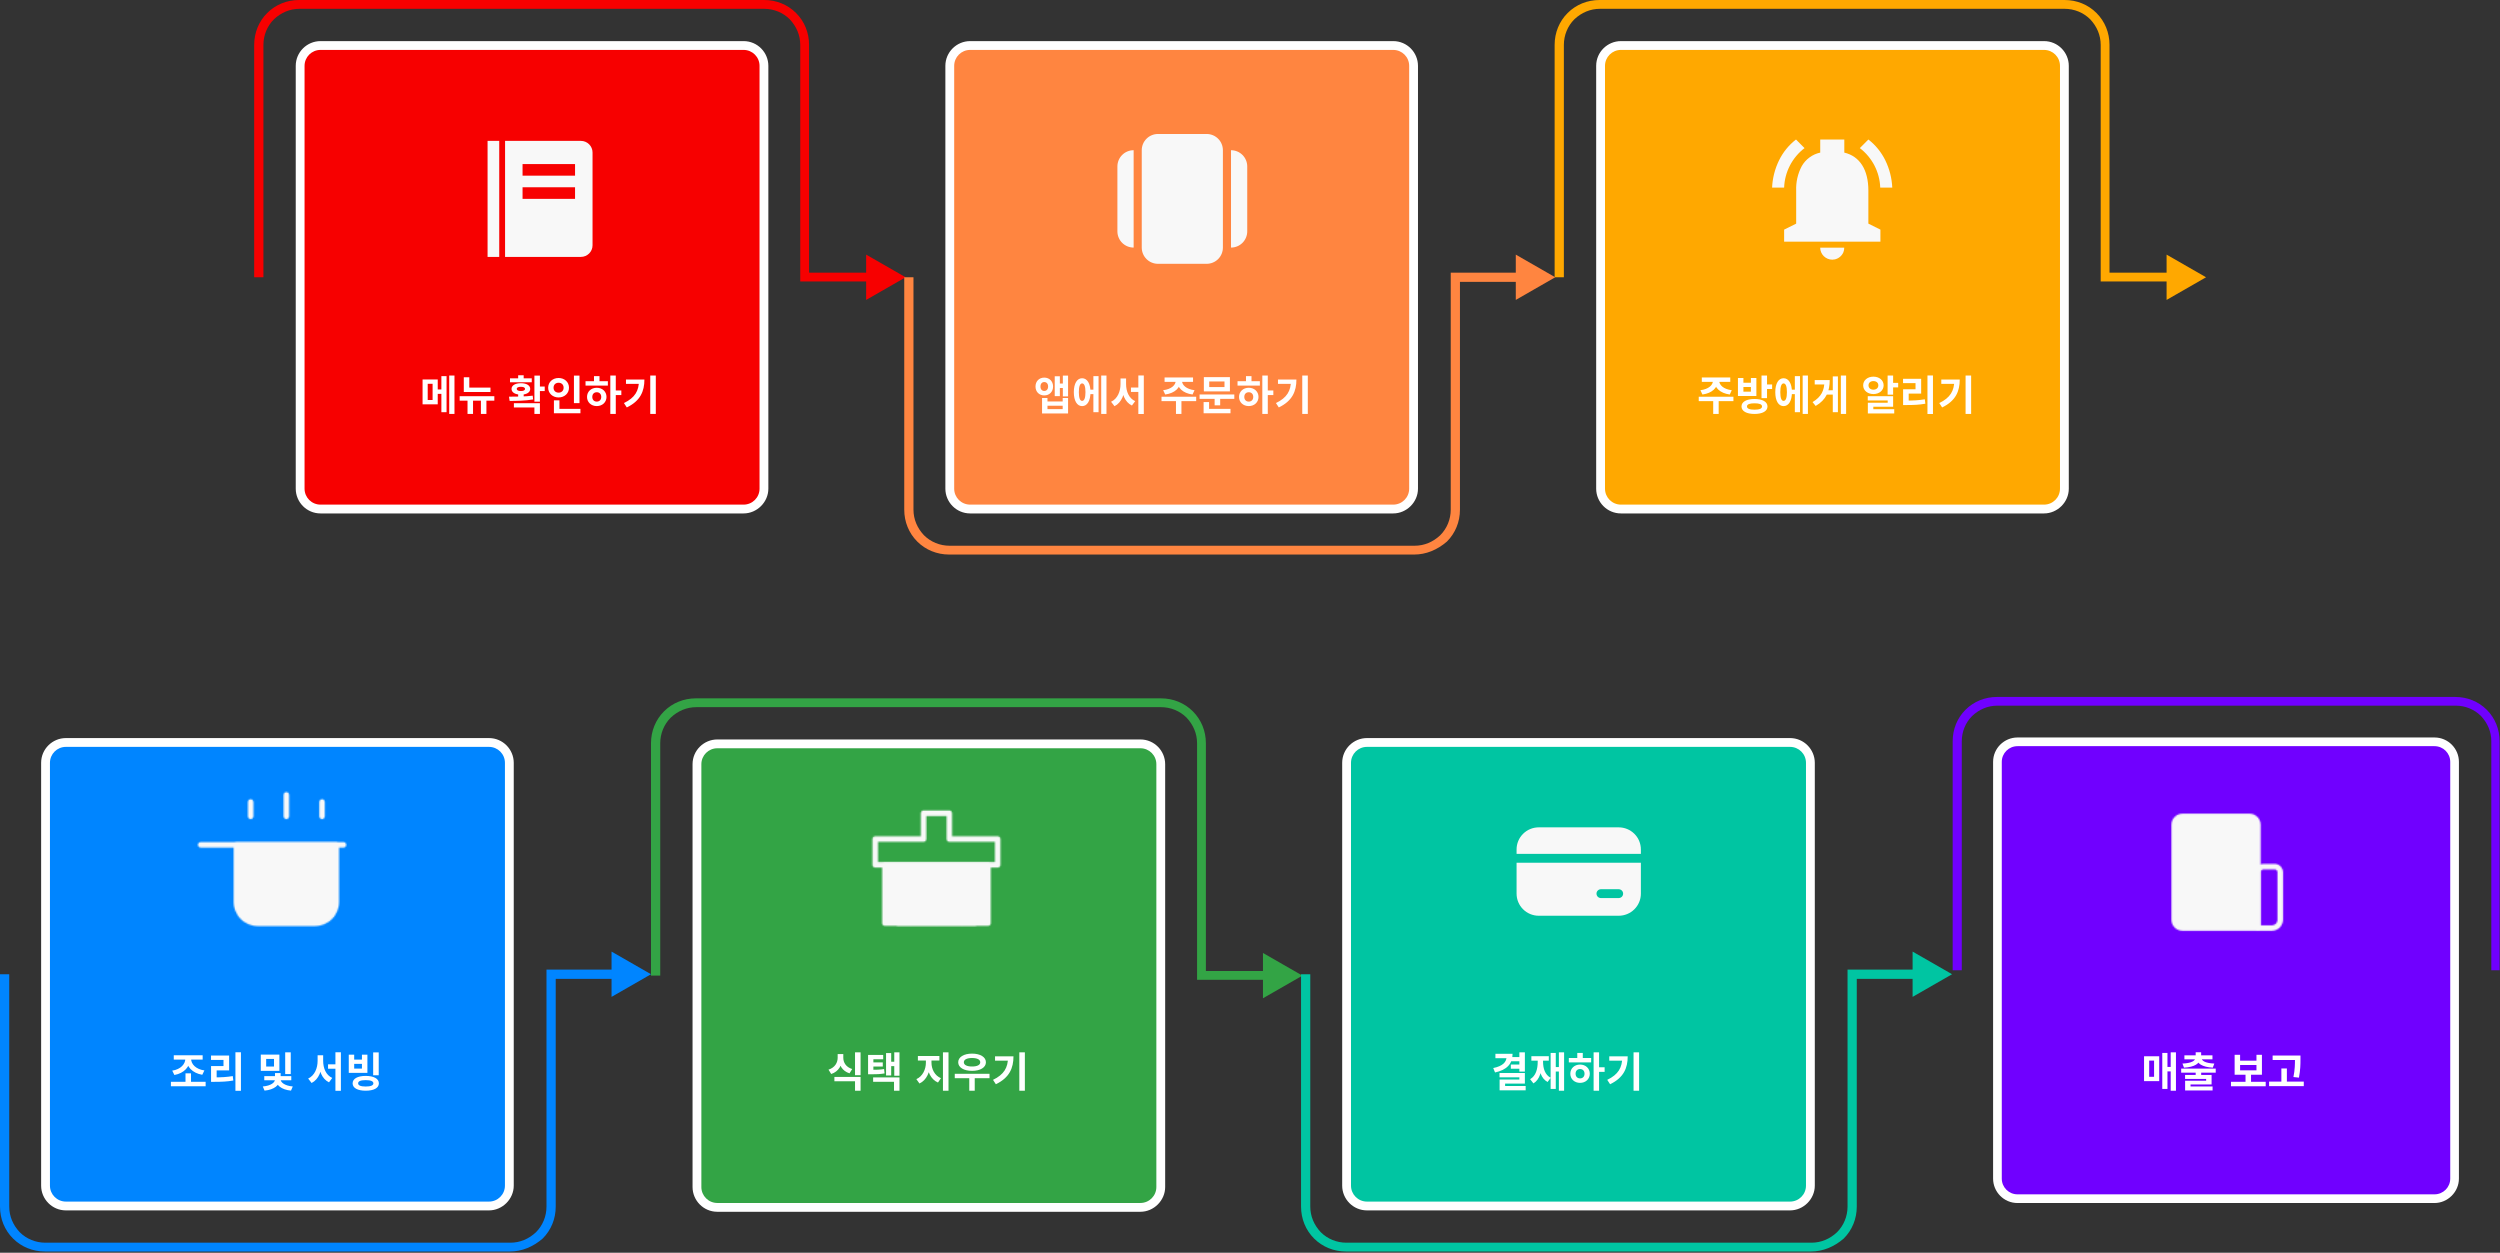 <svg width="1810" height="907" viewBox="0 0 1810 907" fill="none" xmlns="http://www.w3.org/2000/svg">
<rect x="0" y="0" width="1810" height="907" fill="#333333" stroke="none"/>
<path d="M538.36 368.386H232.045C223.84 368.386 217.155 361.704 217.155 353.505V47.68C217.155 39.48 223.84 32.799 232.045 32.799H538.36C546.565 32.799 553.25 39.48 553.25 47.68V353.808C552.946 361.704 546.261 368.386 538.36 368.386Z" fill="#F70000"/>
<path d="M538.36 371.726H232.045C222.017 371.726 214.116 363.526 214.116 353.808V47.68C214.116 37.658 222.321 29.762 232.045 29.762H538.36C548.388 29.762 556.289 37.962 556.289 47.68V353.808C556.289 363.526 548.084 371.726 538.36 371.726ZM232.045 36.139C225.663 36.139 220.497 41.302 220.497 47.68V353.808C220.497 360.186 225.663 365.349 232.045 365.349H538.36C544.741 365.349 549.907 360.186 549.907 353.808V47.68C549.907 41.302 544.741 36.139 538.36 36.139H232.045Z" fill="white"/>
<path d="M631.956 203.782H579.384V32.496C579.384 25.511 576.649 19.133 571.787 13.97C566.925 9.111 560.239 6.378 553.25 6.378H216.851C209.861 6.378 203.48 9.111 198.314 13.97C193.452 18.829 190.717 25.511 190.717 32.496V200.745H184.031V32.496C184.031 23.689 187.374 15.489 193.452 9.415C199.529 3.341 207.734 0 216.547 0H553.25C562.063 0 570.268 3.341 576.345 9.415C582.423 15.489 585.766 23.689 585.766 32.496V197.404H631.652V203.782H631.956Z" fill="#F70000"/>
<path d="M627.094 217.145L655.659 200.745L627.094 184.345V217.145Z" fill="#F70000"/>
<path d="M1762.58 867.695H1460.67C1452.58 867.695 1446 861.11 1446 853.028V551.598C1446 543.516 1452.58 536.931 1460.67 536.931H1762.58C1770.67 536.931 1777.26 543.516 1777.26 551.598V853.327C1776.96 861.11 1770.67 867.695 1762.58 867.695Z" fill="#7000FF"/>
<path d="M1762.58 870.988H1460.67C1450.79 870.988 1443 862.906 1443 853.327V551.598C1443 541.72 1451.09 533.937 1460.67 533.937H1762.58C1772.47 533.937 1780.26 542.019 1780.26 551.598V853.327C1780.26 862.906 1772.17 870.988 1762.58 870.988ZM1460.67 540.223C1454.38 540.223 1449.29 545.312 1449.29 551.598V853.327C1449.29 859.613 1454.38 864.702 1460.67 864.702H1762.58C1768.87 864.702 1773.97 859.613 1773.97 853.327V551.598C1773.97 545.312 1768.87 540.223 1762.58 540.223H1460.67Z" fill="white"/>
<path d="M1810 702.463H1803.71V536.631C1803.71 529.747 1801.01 523.461 1796.22 518.372C1791.43 513.583 1784.84 510.889 1777.95 510.889H1446.09C1439.2 510.889 1432.91 513.583 1427.82 518.372C1423.02 523.161 1420.33 529.747 1420.33 536.631V702.463H1413.74V536.631C1413.74 527.951 1417.03 519.869 1423.02 513.882C1429.01 507.895 1437.1 504.603 1445.79 504.603H1777.65C1786.34 504.603 1794.42 507.895 1800.42 513.882C1806.41 519.869 1809.7 527.951 1809.7 536.631V702.463H1810Z" fill="#7000FF"/>
<path d="M1008.69 368.386H702.379C694.174 368.386 687.489 361.704 687.489 353.505V47.68C687.489 39.48 694.174 32.799 702.379 32.799H1008.69C1016.9 32.799 1023.58 39.48 1023.58 47.68V353.808C1023.28 361.704 1016.6 368.386 1008.69 368.386Z" fill="#FF8540"/>
<path d="M1008.69 371.726H702.379C692.351 371.726 684.45 363.526 684.45 353.808V47.68C684.45 37.658 692.655 29.762 702.379 29.762H1008.69C1018.72 29.762 1026.62 37.962 1026.62 47.68V353.808C1026.62 363.526 1018.42 371.726 1008.69 371.726ZM702.379 36.139C695.998 36.139 690.832 41.302 690.832 47.68V353.808C690.832 360.186 695.998 365.349 702.379 365.349H1008.69C1015.08 365.349 1020.24 360.186 1020.24 353.808V47.68C1020.24 41.302 1015.08 36.139 1008.69 36.139H702.379Z" fill="white"/>
<path d="M1023.89 401.489H687.185C678.373 401.489 670.168 398.149 664.09 392.075C658.012 386.001 654.67 377.801 654.67 368.994V200.745H661.355V368.994C661.355 375.979 664.09 382.356 668.952 387.519C673.814 392.379 680.5 395.112 687.489 395.112H1024.19C1031.18 395.112 1037.56 392.379 1042.73 387.519C1047.59 382.66 1050.33 375.979 1050.33 368.994V197.404H1102.9V204.085H1057.01V368.994C1057.01 377.801 1053.67 386.001 1047.59 392.075C1040.6 398.149 1032.4 401.489 1023.89 401.489Z" fill="#FF8540"/>
<path d="M1097.43 217.144L1125.99 200.744L1097.43 184.345V217.144Z" fill="#FF8540"/>
<path d="M1479.88 368.386H1173.56C1165.36 368.386 1158.67 361.704 1158.67 353.505V47.68C1158.67 39.48 1165.36 32.799 1173.56 32.799H1479.88C1488.08 32.799 1494.77 39.48 1494.77 47.68V353.808C1494.46 361.704 1487.78 368.386 1479.88 368.386Z" fill="#FFA800"/>
<path d="M1479.88 371.726H1173.56C1163.54 371.726 1155.63 363.526 1155.63 353.808V47.68C1155.63 37.658 1163.84 29.762 1173.56 29.762H1479.88C1489.91 29.762 1497.81 37.962 1497.81 47.68V353.808C1497.81 363.526 1489.6 371.726 1479.88 371.726ZM1173.56 36.139C1167.18 36.139 1162.02 41.302 1162.02 47.68V353.808C1162.02 360.186 1167.18 365.349 1173.56 365.349H1479.88C1486.26 365.349 1491.43 360.186 1491.43 353.808V47.68C1491.43 41.302 1486.26 36.139 1479.88 36.139H1173.56Z" fill="white"/>
<path d="M1573.47 203.782H1520.9V32.496C1520.9 25.511 1518.17 19.133 1513.31 13.97C1508.44 9.111 1501.76 6.378 1494.77 6.378H1158.37C1151.38 6.378 1145 9.111 1139.83 13.97C1134.97 18.829 1132.24 25.511 1132.24 32.496V200.745H1125.55V32.496C1125.55 23.689 1128.89 15.489 1134.97 9.415C1141.05 3.341 1149.25 0 1158.07 0H1494.77C1503.58 0 1511.79 3.341 1517.86 9.415C1523.94 15.489 1527.28 23.689 1527.28 32.496V197.404H1573.17V203.782H1573.47Z" fill="#FFA800"/>
<path d="M1568.61 217.145L1597.18 200.745L1568.61 184.345V217.145Z" fill="#FFA800"/>
<path d="M354.024 872.988H47.71C39.505 872.988 32.819 866.307 32.819 858.107V552.282C32.819 544.082 39.505 537.401 47.71 537.401H354.024C362.229 537.401 368.915 544.082 368.915 552.282V858.41C368.611 866.307 361.925 872.988 354.024 872.988Z" fill="#0085FF"/>
<path d="M354.024 876.328H47.71C37.681 876.328 29.78 868.128 29.78 858.41V552.282C29.78 542.26 37.985 534.364 47.71 534.364H354.024C364.053 534.364 371.954 542.564 371.954 552.282V858.41C371.954 868.128 363.749 876.328 354.024 876.328ZM47.71 540.741C41.328 540.741 36.162 545.904 36.162 552.282V858.41C36.162 864.788 41.328 869.951 47.71 869.951H354.024C360.406 869.951 365.572 864.788 365.572 858.41V552.282C365.572 545.904 360.406 540.741 354.024 540.741H47.71Z" fill="white"/>
<path d="M369.219 906.092H32.516C23.703 906.092 15.498 902.751 9.42 896.677C3.343 890.603 0 882.404 0 873.596V705.347H6.685V873.596C6.685 880.581 9.42 886.959 14.283 892.122C19.145 896.981 25.83 899.714 32.819 899.714H369.523C376.512 899.714 382.894 896.981 388.06 892.122C392.922 887.263 395.657 880.581 395.657 873.596V702.007H448.228V708.688H402.342V873.596C402.342 882.404 398.999 890.603 392.922 896.677C385.932 902.751 377.727 906.092 369.219 906.092Z" fill="#0085FF"/>
<path d="M442.759 721.746L471.324 705.347L442.759 688.947V721.746Z" fill="#0085FF"/>
<path d="M825.652 873.988H519.337C511.132 873.988 504.447 867.307 504.447 859.107V553.282C504.447 545.082 511.132 538.401 519.337 538.401H825.652C833.857 538.401 840.542 545.082 840.542 553.282V859.41C840.239 867.307 833.553 873.988 825.652 873.988Z" fill="#33A445"/>
<path d="M825.652 877.328H519.337C509.309 877.328 501.408 869.128 501.408 859.41V553.282C501.408 543.26 509.613 535.364 519.337 535.364H825.652C835.68 535.364 843.581 543.564 843.581 553.282V859.41C843.581 869.128 835.376 877.328 825.652 877.328ZM519.337 541.741C512.956 541.741 507.79 546.904 507.79 553.282V859.41C507.79 865.788 512.956 870.951 519.337 870.951H825.652C832.034 870.951 837.2 865.788 837.2 859.41V553.282C837.2 546.904 832.034 541.741 825.652 541.741H519.337Z" fill="white"/>
<path d="M919.248 709.384H866.677V538.098C866.677 531.113 863.942 524.736 859.079 519.573C854.217 514.713 847.532 511.98 840.543 511.98H504.143C497.154 511.98 490.772 514.713 485.606 519.573C480.744 524.432 478.009 531.113 478.009 538.098V706.347H471.324V538.098C471.324 529.291 474.666 521.091 480.744 515.017C486.822 508.943 495.027 505.603 503.839 505.603H840.543C849.355 505.603 857.56 508.943 863.638 515.017C869.715 521.091 873.058 529.291 873.058 538.098V703.007H918.945V709.384H919.248Z" fill="#33A445"/>
<path d="M914.386 722.748L942.951 706.348L914.386 689.948V722.748Z" fill="#33A445"/>
<path d="M1295.99 872.988H989.672C981.467 872.988 974.781 866.307 974.781 858.107V552.282C974.781 544.082 981.467 537.401 989.672 537.401H1295.99C1304.19 537.401 1310.88 544.082 1310.88 552.282V858.41C1310.57 866.307 1303.89 872.988 1295.99 872.988Z" fill="#00C5A2"/>
<path d="M1295.99 876.328H989.672C979.643 876.328 971.742 868.128 971.742 858.41V552.282C971.742 542.26 979.947 534.364 989.672 534.364H1295.99C1306.01 534.364 1313.92 542.564 1313.92 552.282V858.41C1313.92 868.128 1305.71 876.328 1295.99 876.328ZM989.672 540.741C983.29 540.741 978.124 545.904 978.124 552.282V858.41C978.124 864.788 983.29 869.951 989.672 869.951H1295.99C1302.37 869.951 1307.53 864.788 1307.53 858.41V552.282C1307.53 545.904 1302.37 540.741 1295.99 540.741H989.672Z" fill="white"/>
<path d="M1311.18 906.092H974.478C965.665 906.092 957.46 902.751 951.382 896.677C945.305 890.603 941.962 882.404 941.962 873.596V705.347H948.647V873.596C948.647 880.581 951.382 886.959 956.244 892.122C961.107 896.981 967.792 899.714 974.781 899.714H1311.48C1318.47 899.714 1324.86 896.981 1330.02 892.122C1334.88 887.263 1337.62 880.581 1337.62 873.596V702.007H1390.19V708.688H1344.3V873.596C1344.3 882.404 1340.96 890.603 1334.88 896.677C1327.89 902.751 1319.69 906.092 1311.18 906.092Z" fill="#00C5A2"/>
<path d="M1384.72 721.746L1413.29 705.347L1384.72 688.947V721.746Z" fill="#00C5A2"/>
<path d="M305.939 274.74V292.74H316.919V274.74H305.939ZM313.199 277.86V289.62H309.659V277.86H313.199ZM325.229 271.89V299.67H329.039V271.89H325.229ZM314.909 281.97V285.18H321.149V281.97H314.909ZM319.559 272.31V298.41H323.309V272.31H319.559ZM335.787 280.62V283.8H355.107V280.62H335.787ZM335.787 273.15V282.06H339.777V273.15H335.787ZM332.787 286.86V290.07H357.897V286.86H332.787ZM338.487 288V299.67H342.477V288H338.487ZM348.177 288V299.67H352.167V288H348.177ZM375.15 284.58V288.57H379.14V284.58H375.15ZM386.91 271.92V290.82H390.9V271.92H386.91ZM389.49 279.84V283.11H394.38V279.84H389.49ZM368.97 290.28C373.83 290.25 380.19 290.19 385.98 289.2L385.68 286.47C380.07 287.16 373.5 287.19 368.52 287.19L368.97 290.28ZM372.06 291.93V294.99H386.91V299.67H390.9V291.93H372.06ZM369.24 273.93V276.78H384.99V273.93H369.24ZM377.13 277.44C373.02 277.44 370.35 279.03 370.35 281.58C370.35 284.13 373.02 285.72 377.13 285.72C381.21 285.72 383.88 284.13 383.88 281.58C383.88 279.03 381.21 277.44 377.13 277.44ZM377.13 280.05C378.99 280.05 380.1 280.53 380.1 281.58C380.1 282.57 378.99 283.11 377.13 283.11C375.24 283.11 374.13 282.57 374.13 281.58C374.13 280.53 375.24 280.05 377.13 280.05ZM375.15 271.68V275.22H379.14V271.68H375.15ZM415.528 271.92V291.87H419.548V271.92H415.528ZM401.038 296.01V299.19H420.238V296.01H401.038ZM401.038 289.86V297.3H405.028V289.86H401.038ZM404.428 273.66C400.168 273.66 396.868 276.6 396.868 280.71C396.868 284.79 400.168 287.76 404.428 287.76C408.688 287.76 411.958 284.79 411.958 280.71C411.958 276.6 408.688 273.66 404.428 273.66ZM404.428 277.11C406.468 277.11 408.058 278.43 408.058 280.71C408.058 282.96 406.468 284.28 404.428 284.28C402.358 284.28 400.768 282.96 400.768 280.71C400.768 278.43 402.358 277.11 404.428 277.11ZM441.866 271.89V299.67H445.826V271.89H441.866ZM444.926 282.72V286.05H449.846V282.72H444.926ZM423.926 276V279.18H440.096V276H423.926ZM432.056 280.74C428.006 280.74 425.006 283.5 425.006 287.37C425.006 291.24 428.006 294 432.056 294C436.106 294 439.106 291.24 439.106 287.37C439.106 283.5 436.106 280.74 432.056 280.74ZM432.056 283.98C433.946 283.98 435.296 285.24 435.296 287.37C435.296 289.5 433.946 290.76 432.056 290.76C430.166 290.76 428.816 289.5 428.816 287.37C428.816 285.24 430.166 283.98 432.056 283.98ZM430.046 272.34V277.2H434.036V272.34H430.046ZM470.783 271.89V299.67H474.803V271.89H470.783ZM462.593 274.77V275.49C462.593 282.93 459.713 287.97 451.733 291.81L453.803 294.99C463.673 290.22 466.553 283.26 466.553 274.77H462.593ZM453.203 274.77V277.92H464.483V274.77H453.203Z" fill="white"/>
<path d="M123.74 783.22V786.46H148.88V783.22H123.74ZM134.3 777.07V784.12H138.29V777.07H134.3ZM134.18 765.52V766.51C134.18 770.35 130.88 774.19 124.7 775.15L126.26 778.3C133.34 777.01 137.54 772.36 137.54 766.51V765.52H134.18ZM134.99 765.52V766.51C134.99 772.36 139.25 776.89 146.45 778.15L147.98 775C141.65 774.07 138.35 770.35 138.35 766.51V765.52H134.99ZM125.81 763.99V767.17H146.72V763.99H125.81ZM170.447 761.86V789.73H174.437V761.86H170.447ZM152.807 780.01V783.25H155.267C160.337 783.25 164.417 783.1 168.917 782.29L168.527 779.08C164.117 779.83 160.187 780.01 155.267 780.01H152.807ZM152.777 764.23V767.41H161.807V771.82H152.807V781.21H156.857V774.97H165.887V764.23H152.777ZM188.811 763.54V775.3H202.281V763.54H188.811ZM198.381 766.66V772.18H192.711V766.66H198.381ZM206.481 761.89V777.64H210.501V761.89H206.481ZM199.071 781.21V781.57C199.071 783.61 196.341 786.1 190.251 786.61L191.541 789.61C198.651 788.95 202.491 785.53 202.491 781.57V781.21H199.071ZM199.731 781.21V781.57C199.731 785.41 203.541 788.95 210.681 789.61L211.971 786.61C205.941 786.07 203.181 783.52 203.181 781.57V781.21H199.731ZM191.331 779.14V782.11H210.891V779.14H191.331ZM199.101 776.89V780.52H203.181V776.89H199.101ZM237.505 770.56V773.77H244.825V770.56H237.505ZM229.945 764.02V768.04C229.945 773.32 227.845 778.69 223.105 780.88L225.595 784.09C230.815 781.48 233.185 775.03 233.185 768.04V764.02H229.945ZM230.785 764.02V768.04C230.785 774.97 232.975 781.09 238.195 783.61L240.565 780.43C235.975 778.39 233.965 773.32 233.965 768.04V764.02H230.785ZM242.845 761.86V789.73H246.805V761.86H242.845ZM252.503 763.57V776.77H266.003V763.57H262.043V767.14H256.433V763.57H252.503ZM256.433 770.23H262.043V773.65H256.433V770.23ZM270.173 761.92V778.48H274.193V761.92H270.173ZM264.773 778.96C258.923 778.96 255.293 780.97 255.293 784.33C255.293 787.72 258.923 789.67 264.773 789.67C270.623 789.67 274.313 787.72 274.313 784.33C274.313 780.97 270.623 778.96 264.773 778.96ZM264.773 782.02C268.403 782.02 270.323 782.77 270.323 784.33C270.323 785.86 268.403 786.64 264.773 786.64C261.173 786.64 259.283 785.86 259.283 784.33C259.283 782.77 261.173 782.02 264.773 782.02Z" fill="white"/>
<path d="M1100.02 761.89V775.84H1104.01V761.89H1100.02ZM1090.75 762.94V765.1C1090.75 768.82 1088.05 771.88 1081.09 773.26L1082.41 776.47C1090.84 774.64 1095.1 770.32 1095.1 762.94H1090.75ZM1082.68 762.94V766.12H1092.43V762.94H1082.68ZM1094.02 765.34V768.37H1100.53V765.34H1094.02ZM1093.84 770.74V773.74H1100.38V770.74H1093.84ZM1085.65 776.86V779.98H1100.02V781.57H1085.71V787.96H1089.7V784.51H1104.01V776.86H1085.65ZM1085.71 786.28V789.4H1104.58V786.28H1085.71ZM1128.63 761.89V789.67H1132.41V761.89H1128.63ZM1125.3 772.54V775.78H1129.92V772.54H1125.3ZM1122.66 762.31V788.41H1126.38V762.31H1122.66ZM1113.3 766.21V768.67C1113.3 774.01 1111.98 778.93 1107.81 781.33L1110.21 784.39C1114.83 781.6 1116.33 775.54 1116.33 768.67V766.21H1113.3ZM1114.11 766.21V768.67C1114.11 775.12 1115.76 780.85 1120.44 783.37L1122.72 780.34C1118.58 778.18 1117.17 773.56 1117.17 768.67V766.21H1114.11ZM1108.71 764.71V767.92H1121.34V764.71H1108.71ZM1153.77 761.89V789.67H1157.73V761.89H1153.77ZM1156.83 772.72V776.05H1161.75V772.72H1156.83ZM1135.83 766V769.18H1152V766H1135.83ZM1143.96 770.74C1139.91 770.74 1136.91 773.5 1136.91 777.37C1136.91 781.24 1139.91 784 1143.96 784C1148.01 784 1151.01 781.24 1151.01 777.37C1151.01 773.5 1148.01 770.74 1143.96 770.74ZM1143.96 773.98C1145.85 773.98 1147.2 775.24 1147.2 777.37C1147.2 779.5 1145.85 780.76 1143.96 780.76C1142.07 780.76 1140.72 779.5 1140.72 777.37C1140.72 775.24 1142.07 773.98 1143.96 773.98ZM1141.95 762.34V767.2H1145.94V762.34H1141.95ZM1182.69 761.89V789.67H1186.71V761.89H1182.69ZM1174.5 764.77V765.49C1174.5 772.93 1171.62 777.97 1163.64 781.81L1165.71 784.99C1175.58 780.22 1178.46 773.26 1178.46 764.77H1174.5ZM1165.11 764.77V767.92H1176.39V764.77H1165.11Z" fill="white"/>
<path d="M606.468 763.15V765.82C606.468 769.33 604.518 772.93 599.838 774.43L601.788 777.58C607.218 775.84 609.768 771.07 609.768 765.82V763.15H606.468ZM607.278 763.15V765.82C607.278 770.98 609.738 775.42 615.048 777.1L616.998 773.98C612.468 772.6 610.548 769.24 610.548 765.82V763.15H607.278ZM604.098 779.68V782.86H619.038V789.67H623.058V779.68H604.098ZM619.038 761.89V778.45H623.058V761.89H619.038ZM628.485 774.55V777.79H630.405C634.545 777.79 637.245 777.7 640.425 777.16L640.065 773.98C637.005 774.49 634.425 774.55 630.405 774.55H628.485ZM628.485 763.75V776.32H632.325V766.93H639.435V763.75H628.485ZM631.185 769.18V772.18H639.135V769.18H631.185ZM647.445 761.89V778.84H651.225V761.89H647.445ZM644.115 768.7V771.88H648.525V768.7H644.115ZM641.505 762.4V778.66H645.225V762.4H641.505ZM632.145 780.04V783.22H647.265V789.67H651.225V780.04H632.145ZM670.339 766.27V769.39C670.339 774.1 668.089 779.23 663.439 781.3L665.689 784.45C670.909 782.08 673.519 775.81 673.519 769.39V766.27H670.339ZM671.239 766.27V769.39C671.239 775.57 673.819 781.48 679.099 783.76L681.259 780.61C676.609 778.69 674.389 773.89 674.389 769.39V766.27H671.239ZM664.549 764.56V767.83H680.119V764.56H664.549ZM682.699 761.89V789.67H686.719V761.89H682.699ZM691.247 777.43V780.64H716.417V777.43H691.247ZM701.747 779.5V789.7H705.707V779.5H701.747ZM703.757 762.82C697.847 762.82 693.737 765.28 693.737 769.09C693.737 772.87 697.847 775.3 703.757 775.3C709.697 775.3 713.807 772.87 713.807 769.09C713.807 765.28 709.697 762.82 703.757 762.82ZM703.757 766C707.417 766 709.697 767.08 709.697 769.09C709.697 771.07 707.417 772.15 703.757 772.15C700.127 772.15 697.817 771.07 697.817 769.09C697.817 767.08 700.127 766 703.757 766ZM737.985 761.89V789.67H742.005V761.89H737.985ZM729.795 764.77V765.49C729.795 772.93 726.915 777.97 718.935 781.81L721.005 784.99C730.875 780.22 733.755 773.26 733.755 764.77H729.795ZM720.405 764.77V767.92H731.685V764.77H720.405Z" fill="white"/>
<path d="M1571.58 761.89V789.67H1575.39V761.89H1571.58ZM1568.25 772.48V775.69H1572.84V772.48H1568.25ZM1565.49 762.31V788.41H1569.24V762.31H1565.49ZM1552.29 764.74V782.74H1563.27V764.74H1552.29ZM1559.55 767.86V779.62H1556.01V767.86H1559.55ZM1589.67 776.02V780.04H1593.66V776.02H1589.67ZM1579.17 773.68V776.59H1604.19V773.68H1579.17ZM1589.67 761.86V765.22H1593.63V761.86H1589.67ZM1589.43 765.4V765.94C1589.43 767.86 1586.88 769.75 1580.1 770.02L1581.21 772.99C1588.89 772.57 1592.94 769.93 1592.94 765.94V765.4H1589.43ZM1590.36 765.4V765.94C1590.36 769.93 1594.41 772.57 1602.06 772.99L1603.17 770.02C1596.42 769.75 1593.87 767.86 1593.87 765.94V765.4H1590.36ZM1581.51 764.05V766.96H1601.82V764.05H1581.51ZM1581.99 778.27V781.15H1597.26V782.47H1582.02V787.78H1585.95V785.14H1601.19V778.27H1581.99ZM1582.02 786.58V789.49H1601.91V786.58H1582.02ZM1615.23 783.22V786.46H1640.37V783.22H1615.23ZM1625.76 777.28V784H1629.75V777.28H1625.76ZM1617.87 763.66V778.12H1637.64V763.66H1633.68V767.92H1621.83V763.66H1617.87ZM1621.83 771.04H1633.68V774.94H1621.83V771.04ZM1645.38 764.23V767.44H1662.99V764.23H1645.38ZM1642.83 783.1V786.34H1667.94V783.1H1642.83ZM1651.71 773.56V784.69H1655.7V773.56H1651.71ZM1661.55 764.23V766.9C1661.55 770.23 1661.55 774.25 1660.44 779.77L1664.43 780.22C1665.54 774.28 1665.54 770.38 1665.54 766.9V764.23H1661.55Z" fill="white"/>
<path d="M756.062 273.39C752.342 273.39 749.702 276.03 749.702 279.84C749.702 283.65 752.342 286.29 756.062 286.29C759.752 286.29 762.422 283.65 762.422 279.84C762.422 276.03 759.752 273.39 756.062 273.39ZM756.062 276.6C757.652 276.6 758.822 277.77 758.822 279.84C758.822 281.88 757.652 283.05 756.062 283.05C754.442 283.05 753.302 281.88 753.302 279.84C753.302 277.77 754.442 276.6 756.062 276.6ZM769.502 271.92V286.98H773.282V271.92H769.502ZM766.262 277.68V280.89H770.672V277.68H766.262ZM763.622 272.43V286.8H767.342V272.43H763.622ZM754.442 288.15V299.37H773.282V288.15H769.382V290.64H758.372V288.15H754.442ZM758.372 293.73H769.382V296.19H758.372V293.73ZM788.31 282.12V285.33H792.87V282.12H788.31ZM797.28 271.89V299.67H801.09V271.89H797.28ZM791.61 272.31V298.41H795.36V272.31H791.61ZM783.45 273.84C779.79 273.84 777.45 277.65 777.45 283.92C777.45 290.22 779.79 294.03 783.45 294.03C787.14 294.03 789.51 290.22 789.51 283.92C789.51 277.65 787.14 273.84 783.45 273.84ZM783.45 277.59C785.01 277.59 785.88 279.69 785.88 283.92C785.88 288.18 785.01 290.25 783.45 290.25C781.95 290.25 781.08 288.18 781.08 283.92C781.08 279.69 781.95 277.59 783.45 277.59ZM818.817 280.56V283.77H826.137V280.56H818.817ZM811.257 274.02V278.04C811.257 283.32 809.157 288.69 804.417 290.88L806.907 294.09C812.127 291.48 814.497 285.03 814.497 278.04V274.02H811.257ZM812.097 274.02V278.04C812.097 284.97 814.287 291.09 819.507 293.61L821.877 290.43C817.287 288.39 815.277 283.32 815.277 278.04V274.02H812.097ZM824.157 271.86V299.73H828.117V271.86H824.157ZM851.191 274.98V275.79C851.191 278.64 848.251 281.76 842.131 282.51L843.601 285.63C850.651 284.67 854.641 280.68 854.641 275.79V274.98H851.191ZM852.331 274.98V275.79C852.331 280.68 856.321 284.67 863.401 285.63L864.841 282.51C858.721 281.76 855.781 278.64 855.781 275.79V274.98H852.331ZM851.401 289.5V299.7H855.361V289.5H851.401ZM840.931 287.22V290.4H866.041V287.22H840.931ZM843.151 273.3V276.45H863.761V273.3H843.151ZM868.499 285.6V288.78H893.639V285.6H868.499ZM879.389 287.61V293.46H883.409V287.61H879.389ZM871.589 273.06V283.38H890.459V273.06H871.589ZM886.529 276.18V280.26H875.489V276.18H886.529ZM871.409 296.01V299.19H890.879V296.01H871.409ZM871.409 291.12V297.06H875.369V291.12H871.409ZM913.916 271.89V299.67H917.876V271.89H913.916ZM916.976 282.72V286.05H921.896V282.72H916.976ZM895.976 276V279.18H912.146V276H895.976ZM904.106 280.74C900.056 280.74 897.056 283.5 897.056 287.37C897.056 291.24 900.056 294 904.106 294C908.156 294 911.156 291.24 911.156 287.37C911.156 283.5 908.156 280.74 904.106 280.74ZM904.106 283.98C905.996 283.98 907.346 285.24 907.346 287.37C907.346 289.5 905.996 290.76 904.106 290.76C902.216 290.76 900.866 289.5 900.866 287.37C900.866 285.24 902.216 283.98 904.106 283.98ZM902.096 272.34V277.2H906.086V272.34H902.096ZM942.834 271.89V299.67H946.854V271.89H942.834ZM934.644 274.77V275.49C934.644 282.93 931.764 287.97 923.784 291.81L925.854 294.99C935.724 290.22 938.604 283.26 938.604 274.77H934.644ZM925.254 274.77V277.92H936.534V274.77H925.254Z" fill="white"/>
<path d="M1240.15 274.98V275.79C1240.15 278.64 1237.21 281.76 1231.09 282.51L1232.56 285.63C1239.61 284.67 1243.6 280.68 1243.6 275.79V274.98H1240.15ZM1241.29 274.98V275.79C1241.29 280.68 1245.28 284.67 1252.36 285.63L1253.8 282.51C1247.68 281.76 1244.74 278.64 1244.74 275.79V274.98H1241.29ZM1240.36 289.5V299.7H1244.32V289.5H1240.36ZM1229.89 287.22V290.4H1255V287.22H1229.89ZM1232.11 273.3V276.45H1252.72V273.3H1232.11ZM1270.27 288.87C1264.48 288.87 1260.85 290.88 1260.85 294.27C1260.85 297.69 1264.48 299.7 1270.27 299.7C1276.03 299.7 1279.66 297.69 1279.66 294.27C1279.66 290.88 1276.03 288.87 1270.27 288.87ZM1270.27 291.99C1273.81 291.99 1275.7 292.71 1275.7 294.27C1275.7 295.86 1273.81 296.61 1270.27 296.61C1266.73 296.61 1264.81 295.86 1264.81 294.27C1264.81 292.71 1266.73 291.99 1270.27 291.99ZM1275.34 271.89V288.24H1279.33V271.89H1275.34ZM1278.22 278.34V281.64H1283.02V278.34H1278.22ZM1258.27 273.66V286.71H1271.62V273.66H1267.66V277.08H1262.23V273.66H1258.27ZM1262.23 280.17H1267.66V283.59H1262.23V280.17ZM1296.16 282.12V285.33H1300.72V282.12H1296.16ZM1305.13 271.89V299.67H1308.94V271.89H1305.13ZM1299.46 272.31V298.41H1303.21V272.31H1299.46ZM1291.3 273.84C1287.64 273.84 1285.3 277.65 1285.3 283.92C1285.3 290.22 1287.64 294.03 1291.3 294.03C1294.99 294.03 1297.36 290.22 1297.36 283.92C1297.36 277.65 1294.99 273.84 1291.3 273.84ZM1291.3 277.59C1292.86 277.59 1293.73 279.69 1293.73 283.92C1293.73 288.18 1292.86 290.25 1291.3 290.25C1289.8 290.25 1288.93 288.18 1288.93 283.92C1288.93 279.69 1289.8 277.59 1291.3 277.59ZM1332.78 271.89V299.67H1336.59V271.89H1332.78ZM1321.77 282.54V285.69H1327.71V282.54H1321.77ZM1326.93 272.49V298.44H1330.65V272.49H1326.93ZM1320.87 275.16V275.97C1320.87 282.69 1318.62 287.31 1312.29 291.12L1314.54 293.91C1322.34 289.38 1324.71 283.08 1324.71 275.16H1320.87ZM1313.85 275.16V278.34H1322.13V275.16H1313.85ZM1366.63 271.89V285.75H1370.62V271.89H1366.63ZM1369 277.2V280.47H1374.28V277.2H1369ZM1352.26 286.86V289.92H1366.69V291.6H1352.32V297.78H1356.28V294.48H1370.62V286.86H1352.26ZM1352.32 296.25V299.37H1371.43V296.25H1352.32ZM1356.34 272.7C1352.11 272.7 1348.93 275.31 1348.93 279C1348.93 282.66 1352.11 285.3 1356.34 285.3C1360.6 285.3 1363.75 282.66 1363.75 279C1363.75 275.31 1360.6 272.7 1356.34 272.7ZM1356.34 275.91C1358.41 275.91 1359.91 277.05 1359.91 279C1359.91 280.95 1358.41 282.12 1356.34 282.12C1354.3 282.12 1352.8 280.95 1352.8 279C1352.8 277.05 1354.3 275.91 1356.34 275.91ZM1395.48 271.86V299.73H1399.47V271.86H1395.48ZM1377.84 290.01V293.25H1380.3C1385.37 293.25 1389.45 293.1 1393.95 292.29L1393.56 289.08C1389.15 289.83 1385.22 290.01 1380.3 290.01H1377.84ZM1377.81 274.23V277.41H1386.84V281.82H1377.84V291.21H1381.89V284.97H1390.92V274.23H1377.81ZM1423.08 271.89V299.67H1427.1V271.89H1423.08ZM1414.89 274.77V275.49C1414.89 282.93 1412.01 287.97 1404.03 291.81L1406.1 294.99C1415.97 290.22 1418.85 283.26 1418.85 274.77H1414.89ZM1405.5 274.77V277.92H1416.78V274.77H1405.5Z" fill="white"/>
<path d="M353 102H361.444V186H353V102ZM420.556 102H365.667V186H420.556C425.213 186 429 182.233 429 177.6V110.4C429 105.767 425.213 102 420.556 102ZM416.333 144H378.333V135.6H416.333V144ZM416.333 127.2H378.333V118.8H416.333V127.2Z" fill="#F8F8F8"/>
<path d="M838.375 97C835.259 97 832.27 98.238 830.066 100.441C827.863 102.645 826.625 105.634 826.625 108.75V179.25C826.625 182.366 827.863 185.355 830.066 187.559C832.27 189.762 835.259 191 838.375 191H873.625C876.741 191 879.73 189.762 881.934 187.559C884.137 185.355 885.375 182.366 885.375 179.25V108.75C885.375 105.634 884.137 102.645 881.934 100.441C879.73 98.238 876.741 97 873.625 97H838.375ZM809 120.5C809 117.384 810.238 114.395 812.441 112.191C814.645 109.988 817.634 108.75 820.75 108.75V179.25C817.634 179.25 814.645 178.012 812.441 175.809C810.238 173.605 809 170.616 809 167.5V120.5ZM891.25 179.25V108.75C894.366 108.75 897.355 109.988 899.559 112.191C901.762 114.395 903 117.384 903 120.5V167.5C903 170.616 901.762 173.605 899.559 175.809C897.355 178.012 894.366 179.25 891.25 179.25V179.25Z" fill="#F8F8F8"/>
<path d="M1326.57 188C1324.25 187.989 1322.04 187.07 1320.4 185.442C1318.76 183.814 1317.83 181.608 1317.81 179.3H1335.23C1335.25 180.463 1335.02 181.616 1334.59 182.693C1334.02 183.984 1333.16 185.122 1332.07 186.014C1330.98 186.907 1329.69 187.528 1328.31 187.826H1328.11C1327.6 187.931 1327.09 187.99 1326.57 188ZM1361.42 174.95H1291.71V166.25L1300.43 161.9V137.975C1300.2 131.838 1301.58 125.748 1304.45 120.314C1305.86 117.823 1307.79 115.658 1310.1 113.964C1312.41 112.269 1315.05 111.083 1317.85 110.483V101H1335.28V110.483C1346.51 113.154 1352.7 122.915 1352.7 137.975V161.9L1361.42 166.25V174.95ZM1370 135.8H1361.29C1361.09 130.244 1359.66 124.801 1357.11 119.86C1354.55 114.919 1350.94 110.603 1346.52 107.221L1352.7 101C1357.92 105.048 1362.13 110.236 1365.01 116.164C1368 122.302 1369.69 128.984 1370 135.8ZM1291.71 135.8H1283C1283.3 128.984 1285 122.302 1287.99 116.164C1290.87 110.236 1295.08 105.048 1300.3 101L1306.48 107.221C1302.06 110.603 1298.45 114.919 1295.89 119.86C1293.34 124.8 1291.91 130.244 1291.71 135.8Z" fill="#F8F8F8"/>
<mask id="mask0_1_517" style="mask-type:alpha" maskUnits="userSpaceOnUse" x="143" y="573" width="108" height="98">
<path d="M243.5 653V611.667H171.167V653C171.167 657.111 172.8 661.053 175.706 663.96C178.613 666.867 182.556 668.5 186.667 668.5H228C232.111 668.5 236.053 666.867 238.96 663.96C241.867 661.053 243.5 657.111 243.5 653Z" fill="white" stroke="white" stroke-width="4" stroke-linecap="round" stroke-linejoin="round"/>
<path d="M145.333 611.667H248.667M181.5 580.667V591M207.333 575.5V591M233.167 580.667V591" stroke="white" stroke-width="4" stroke-linecap="round" stroke-linejoin="round"/>
</mask>
<g mask="url(#mask0_1_517)">
<path d="M135 560H259V684H135V560Z" fill="#F8F8F8"/>
</g>
<mask id="mask1_1_517" style="mask-type:alpha" maskUnits="userSpaceOnUse" x="631" y="586" width="94" height="85">
<path d="M668.667 588.799H687.333V607.466H722.333V626.133H633.667V607.466H668.667V588.799V588.799Z" stroke="white" stroke-width="4" stroke-linecap="round" stroke-linejoin="round"/>
<path d="M640.667 668.333H715.333V626.333H640.667V668.333Z" fill="white" stroke="white" stroke-width="4" stroke-linejoin="round"/>
<path d="M659.333 668.095V654.133M678 668.095V654.095M696.667 668.095V654.133" stroke="black" stroke-width="4" stroke-linecap="round" stroke-linejoin="round"/>
<path d="M650 668.333H706" stroke="white" stroke-width="4" stroke-linecap="round" stroke-linejoin="round"/>
</mask>
<g mask="url(#mask1_1_517)">
<path d="M622 575H734V687H622V575Z" fill="#F8F8F8"/>
</g>
<path d="M1114.07 599C1109.81 599 1105.72 600.686 1102.71 603.686C1099.69 606.687 1098 610.757 1098 615V618.2H1188V615C1188 610.757 1186.31 606.687 1183.29 603.686C1180.28 600.686 1176.19 599 1171.93 599H1114.07ZM1188 624.6H1098V647C1098 651.243 1099.69 655.313 1102.71 658.314C1105.72 661.314 1109.81 663 1114.07 663H1171.93C1176.19 663 1180.28 661.314 1183.29 658.314C1186.31 655.313 1188 651.243 1188 647V624.6ZM1159.07 643.8H1171.93C1172.78 643.8 1173.6 644.137 1174.2 644.737C1174.8 645.337 1175.14 646.151 1175.14 647C1175.14 647.849 1174.8 648.663 1174.2 649.263C1173.6 649.863 1172.78 650.2 1171.93 650.2H1159.07C1158.22 650.2 1157.4 649.863 1156.8 649.263C1156.2 648.663 1155.86 647.849 1155.86 647C1155.86 646.151 1156.2 645.337 1156.8 644.737C1157.4 644.137 1158.22 643.8 1159.07 643.8Z" fill="#F8F8F8"/>
<mask id="mask2_1_517" style="mask-type:alpha" maskUnits="userSpaceOnUse" x="1572" y="589" width="81" height="85">
<path d="M1574.1 597.146C1574.1 595.538 1574.74 593.996 1575.88 592.859C1577.02 591.722 1578.56 591.083 1580.17 591.083H1628.67C1630.27 591.083 1631.82 591.722 1632.95 592.859C1634.09 593.996 1634.73 595.538 1634.73 597.146V671.917H1580.17C1578.56 671.917 1577.02 671.278 1575.88 670.141C1574.74 669.004 1574.1 667.462 1574.1 665.854V597.146Z" fill="white" stroke="white" stroke-width="4" stroke-linejoin="round"/>
<path d="M1634.73 631.5C1634.73 630.428 1635.16 629.4 1635.91 628.642C1636.67 627.884 1637.7 627.458 1638.77 627.458H1646.85C1647.93 627.458 1648.95 627.884 1649.71 628.642C1650.47 629.4 1650.9 630.428 1650.9 631.5V665.854C1650.9 667.462 1650.26 669.004 1649.12 670.141C1647.98 671.278 1646.44 671.917 1644.83 671.917H1634.73V631.5Z" stroke="white" stroke-width="4" stroke-linejoin="round"/>
<path d="M1586.23 607.25H1602.4M1586.23 621.396H1610.48" stroke="black" stroke-width="4" stroke-linecap="round" stroke-linejoin="round"/>
</mask>
<g mask="url(#mask2_1_517)">
<path d="M1564 583H1661V680H1564V583Z" fill="#F8F8F8"/>
</g>
</svg>
